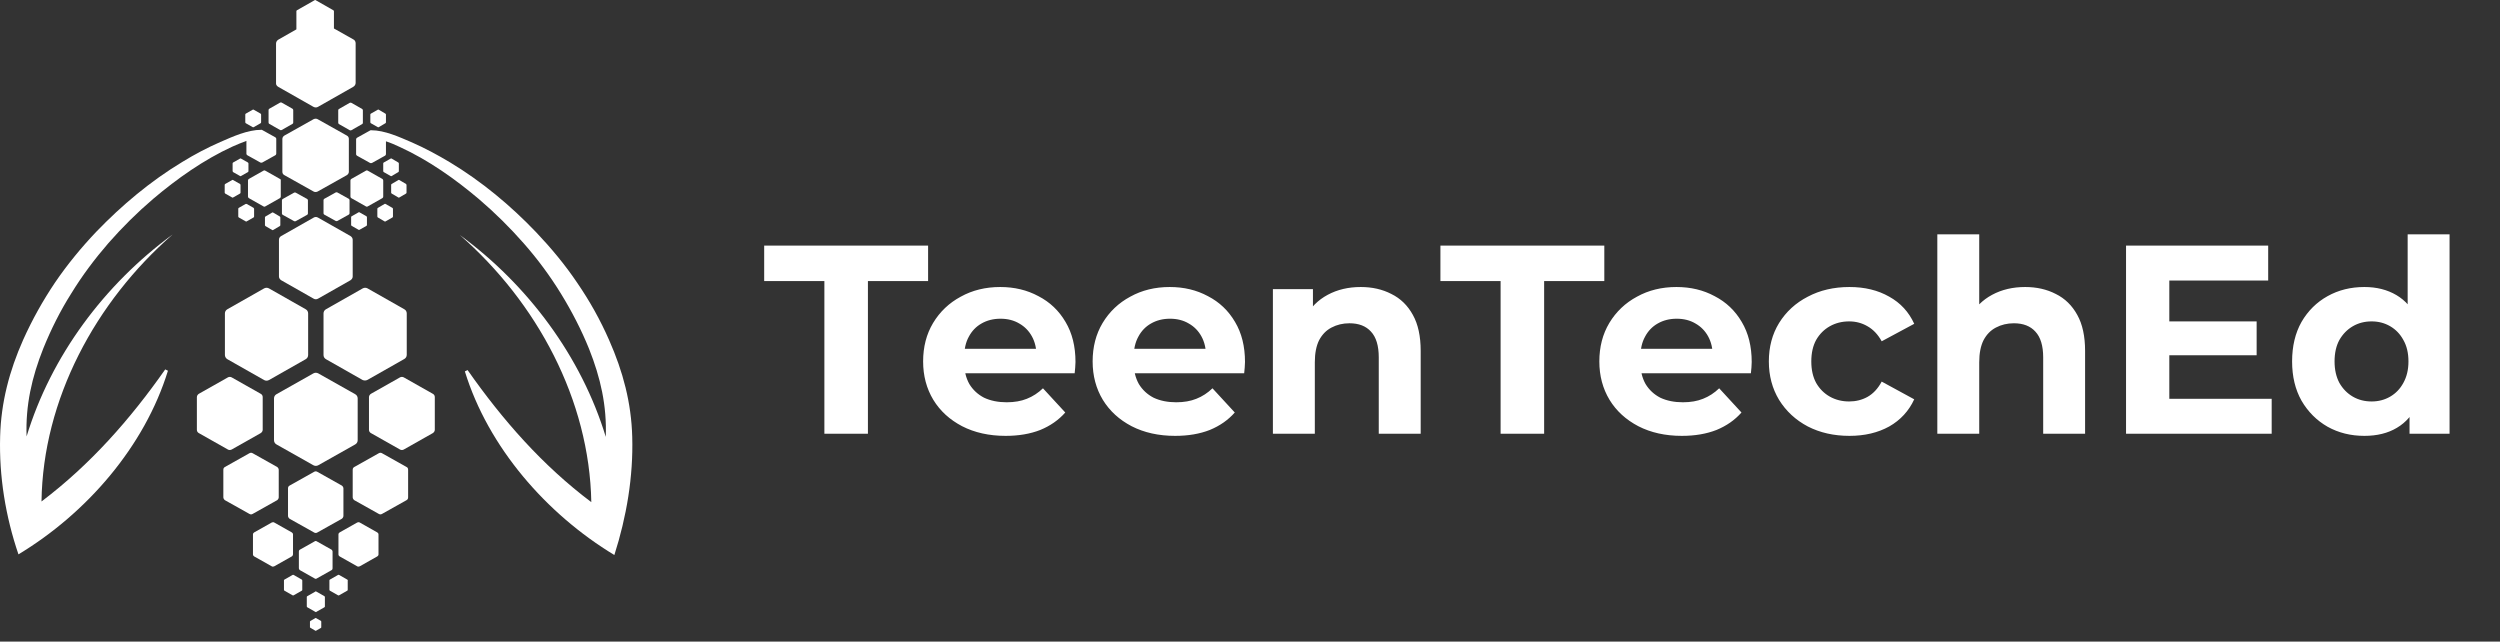 <?xml version="1.0" encoding="UTF-8"?> <svg xmlns="http://www.w3.org/2000/svg" width="113" height="29" viewBox="0 0 113 29" fill="none"><rect x="0" y="0" width="113" height="29" fill="#333333" stroke="none"/><path d="M37.262 19.604V12.705H34.541V11.102H41.95V12.705H39.23V19.604H37.262ZM45.454 19.701C44.709 19.701 44.053 19.555 43.486 19.264C42.928 18.972 42.494 18.576 42.187 18.074C41.879 17.564 41.725 16.985 41.725 16.337C41.725 15.681 41.875 15.102 42.175 14.6C42.482 14.09 42.899 13.693 43.426 13.41C43.952 13.118 44.547 12.973 45.211 12.973C45.851 12.973 46.425 13.11 46.936 13.386C47.454 13.653 47.863 14.041 48.162 14.552C48.462 15.053 48.612 15.657 48.612 16.361C48.612 16.434 48.608 16.519 48.599 16.616C48.591 16.705 48.583 16.79 48.575 16.871H43.268V15.766H47.579L46.851 16.094C46.851 15.754 46.782 15.458 46.644 15.207C46.506 14.956 46.316 14.762 46.073 14.624C45.83 14.479 45.547 14.406 45.223 14.406C44.899 14.406 44.612 14.479 44.361 14.624C44.118 14.762 43.928 14.96 43.79 15.22C43.652 15.47 43.584 15.77 43.584 16.118V16.41C43.584 16.766 43.66 17.082 43.814 17.357C43.976 17.624 44.199 17.831 44.482 17.977C44.774 18.114 45.114 18.183 45.502 18.183C45.851 18.183 46.154 18.13 46.413 18.025C46.681 17.92 46.923 17.762 47.142 17.551L48.15 18.645C47.85 18.985 47.474 19.248 47.021 19.434C46.567 19.612 46.045 19.701 45.454 19.701ZM53.116 19.701C52.371 19.701 51.715 19.555 51.148 19.264C50.59 18.972 50.157 18.576 49.849 18.074C49.541 17.564 49.387 16.985 49.387 16.337C49.387 15.681 49.537 15.102 49.837 14.6C50.144 14.09 50.561 13.693 51.088 13.41C51.614 13.118 52.209 12.973 52.873 12.973C53.513 12.973 54.087 13.11 54.598 13.386C55.116 13.653 55.525 14.041 55.824 14.552C56.124 15.053 56.274 15.657 56.274 16.361C56.274 16.434 56.27 16.519 56.261 16.616C56.253 16.705 56.245 16.79 56.237 16.871H50.93V15.766H55.241L54.513 16.094C54.513 15.754 54.444 15.458 54.306 15.207C54.169 14.956 53.978 14.762 53.735 14.624C53.492 14.479 53.209 14.406 52.885 14.406C52.561 14.406 52.274 14.479 52.023 14.624C51.78 14.762 51.59 14.96 51.452 15.22C51.314 15.47 51.245 15.77 51.245 16.118V16.41C51.245 16.766 51.322 17.082 51.476 17.357C51.638 17.624 51.861 17.831 52.144 17.977C52.436 18.114 52.776 18.183 53.164 18.183C53.513 18.183 53.816 18.13 54.075 18.025C54.343 17.92 54.586 17.762 54.804 17.551L55.812 18.645C55.513 18.985 55.136 19.248 54.683 19.434C54.229 19.612 53.707 19.701 53.116 19.701ZM61.507 12.973C62.025 12.973 62.486 13.078 62.891 13.288C63.304 13.491 63.628 13.807 63.863 14.236C64.098 14.657 64.215 15.199 64.215 15.863V19.604H62.32V16.155C62.32 15.628 62.203 15.24 61.968 14.989C61.742 14.738 61.418 14.612 60.996 14.612C60.697 14.612 60.426 14.677 60.183 14.806C59.948 14.928 59.762 15.118 59.624 15.377C59.495 15.636 59.43 15.969 59.43 16.373V19.604H57.535V13.07H59.345V14.879L59.005 14.333C59.239 13.896 59.575 13.56 60.013 13.325C60.45 13.09 60.948 12.973 61.507 12.973ZM67.827 19.604V12.705H65.107V11.102H72.515V12.705H69.795V19.604H67.827ZM76.019 19.701C75.274 19.701 74.618 19.555 74.051 19.264C73.493 18.972 73.059 18.576 72.752 18.074C72.444 17.564 72.29 16.985 72.29 16.337C72.29 15.681 72.44 15.102 72.74 14.6C73.047 14.09 73.464 13.693 73.991 13.41C74.517 13.118 75.112 12.973 75.776 12.973C76.416 12.973 76.991 13.11 77.501 13.386C78.019 13.653 78.428 14.041 78.727 14.552C79.027 15.053 79.177 15.657 79.177 16.361C79.177 16.434 79.173 16.519 79.165 16.616C79.156 16.705 79.148 16.79 79.14 16.871H73.833V15.766H78.144L77.416 16.094C77.416 15.754 77.347 15.458 77.209 15.207C77.072 14.956 76.881 14.762 76.638 14.624C76.395 14.479 76.112 14.406 75.788 14.406C75.464 14.406 75.177 14.479 74.926 14.624C74.683 14.762 74.493 14.96 74.355 15.22C74.217 15.47 74.149 15.77 74.149 16.118V16.41C74.149 16.766 74.225 17.082 74.379 17.357C74.541 17.624 74.764 17.831 75.047 17.977C75.339 18.114 75.679 18.183 76.067 18.183C76.416 18.183 76.719 18.13 76.978 18.025C77.246 17.92 77.489 17.762 77.707 17.551L78.715 18.645C78.416 18.985 78.039 19.248 77.586 19.434C77.132 19.612 76.61 19.701 76.019 19.701ZM83.596 19.701C82.891 19.701 82.264 19.559 81.713 19.276C81.163 18.985 80.73 18.584 80.414 18.074C80.106 17.564 79.952 16.985 79.952 16.337C79.952 15.681 80.106 15.102 80.414 14.6C80.73 14.09 81.163 13.693 81.713 13.41C82.264 13.118 82.891 12.973 83.596 12.973C84.284 12.973 84.883 13.118 85.394 13.41C85.904 13.693 86.28 14.102 86.523 14.636L85.053 15.426C84.883 15.118 84.669 14.892 84.41 14.746C84.159 14.6 83.883 14.527 83.584 14.527C83.26 14.527 82.969 14.6 82.709 14.746C82.45 14.892 82.244 15.098 82.09 15.365C81.944 15.632 81.871 15.956 81.871 16.337C81.871 16.717 81.944 17.041 82.09 17.308C82.244 17.576 82.45 17.782 82.709 17.928C82.969 18.074 83.26 18.146 83.584 18.146C83.883 18.146 84.159 18.078 84.41 17.94C84.669 17.794 84.883 17.564 85.053 17.248L86.523 18.049C86.28 18.576 85.904 18.985 85.394 19.276C84.883 19.559 84.284 19.701 83.596 19.701ZM91.538 12.973C92.056 12.973 92.518 13.078 92.923 13.288C93.335 13.491 93.659 13.807 93.894 14.236C94.129 14.657 94.246 15.199 94.246 15.863V19.604H92.352V16.155C92.352 15.628 92.234 15.24 91.999 14.989C91.773 14.738 91.449 14.612 91.028 14.612C90.728 14.612 90.457 14.677 90.214 14.806C89.979 14.928 89.793 15.118 89.656 15.377C89.526 15.636 89.461 15.969 89.461 16.373V19.604H87.567V10.592H89.461V14.879L89.036 14.333C89.271 13.896 89.607 13.56 90.044 13.325C90.481 13.09 90.979 12.973 91.538 12.973ZM97.907 14.527H102V16.058H97.907V14.527ZM98.053 18.025H102.68V19.604H96.097V11.102H102.522V12.681H98.053V18.025ZM106.87 19.701C106.255 19.701 105.7 19.564 105.206 19.288C104.712 19.005 104.32 18.612 104.028 18.11C103.745 17.608 103.603 17.017 103.603 16.337C103.603 15.649 103.745 15.053 104.028 14.552C104.32 14.05 104.712 13.661 105.206 13.386C105.7 13.11 106.255 12.973 106.87 12.973C107.421 12.973 107.903 13.094 108.316 13.337C108.729 13.58 109.048 13.948 109.275 14.442C109.502 14.936 109.615 15.568 109.615 16.337C109.615 17.098 109.506 17.73 109.287 18.232C109.069 18.726 108.753 19.094 108.34 19.337C107.935 19.58 107.445 19.701 106.87 19.701ZM107.198 18.146C107.506 18.146 107.785 18.074 108.036 17.928C108.287 17.782 108.486 17.576 108.631 17.308C108.785 17.033 108.862 16.709 108.862 16.337C108.862 15.956 108.785 15.632 108.631 15.365C108.486 15.098 108.287 14.892 108.036 14.746C107.785 14.6 107.506 14.527 107.198 14.527C106.882 14.527 106.599 14.6 106.348 14.746C106.097 14.892 105.895 15.098 105.741 15.365C105.595 15.632 105.522 15.956 105.522 16.337C105.522 16.709 105.595 17.033 105.741 17.308C105.895 17.576 106.097 17.782 106.348 17.928C106.599 18.074 106.882 18.146 107.198 18.146ZM108.911 19.604V18.268L108.947 16.325L108.826 14.394V10.592H110.72V19.604H108.911Z" fill="white"></path><path d="M16.167 19.898V18.008C16.167 17.928 16.126 17.858 16.055 17.818L14.388 16.878C14.317 16.838 14.235 16.838 14.163 16.878L12.497 17.818C12.426 17.858 12.385 17.928 12.385 18.008V19.898C12.385 19.978 12.426 20.048 12.497 20.088L14.163 21.028C14.235 21.068 14.317 21.068 14.388 21.028L16.055 20.088C16.126 20.048 16.167 19.978 16.167 19.898Z" fill="white"></path><path d="M19.561 17.798L18.252 17.058C18.201 17.028 18.13 17.028 18.079 17.058L16.77 17.798C16.719 17.828 16.678 17.888 16.678 17.948V19.428C16.678 19.488 16.709 19.548 16.77 19.578L18.079 20.318C18.13 20.348 18.201 20.348 18.252 20.318L19.561 19.578C19.612 19.548 19.653 19.488 19.653 19.428V17.948C19.653 17.888 19.622 17.828 19.561 17.798Z" fill="white"></path><path d="M12.609 10.838V12.498C12.609 12.568 12.65 12.627 12.712 12.668L14.173 13.498C14.235 13.537 14.316 13.537 14.378 13.498L15.84 12.668C15.901 12.627 15.942 12.568 15.942 12.498V10.838C15.942 10.768 15.901 10.707 15.84 10.668L14.378 9.838C14.316 9.797 14.235 9.797 14.173 9.838L12.712 10.668C12.64 10.707 12.609 10.768 12.609 10.838Z" fill="white"></path><path d="M15.676 6.127L14.357 5.387C14.306 5.357 14.235 5.357 14.174 5.387L12.855 6.127C12.804 6.157 12.763 6.217 12.763 6.277V7.767C12.763 7.827 12.793 7.887 12.855 7.917L14.174 8.657C14.225 8.687 14.296 8.687 14.357 8.657L15.676 7.917C15.727 7.887 15.768 7.827 15.768 7.767V6.277C15.768 6.217 15.738 6.157 15.676 6.127Z" fill="white"></path><path d="M17.281 8.087L16.627 7.717C16.596 7.697 16.566 7.697 16.535 7.717L15.881 8.087C15.85 8.107 15.84 8.127 15.84 8.157V8.887C15.84 8.917 15.86 8.947 15.881 8.957L16.535 9.327C16.566 9.347 16.596 9.347 16.627 9.327L17.281 8.957C17.312 8.937 17.322 8.917 17.322 8.887V8.157C17.322 8.127 17.302 8.097 17.281 8.087Z" fill="white"></path><path d="M15.247 8.698C15.227 8.688 15.196 8.688 15.175 8.698L14.654 8.988C14.634 8.998 14.623 9.028 14.623 9.048V9.638C14.623 9.658 14.634 9.688 14.654 9.698L15.175 9.988C15.196 9.998 15.227 9.998 15.247 9.988L15.768 9.698C15.789 9.688 15.799 9.658 15.799 9.638V9.048C15.799 9.028 15.789 8.998 15.768 8.988L15.247 8.698Z" fill="white"></path><path d="M16.208 10.387C16.218 10.397 16.239 10.397 16.249 10.387L16.566 10.207C16.576 10.197 16.586 10.187 16.586 10.167V9.817C16.586 9.807 16.576 9.787 16.566 9.777L16.249 9.597C16.239 9.587 16.218 9.587 16.208 9.597L15.891 9.777C15.881 9.787 15.871 9.797 15.871 9.817V10.167C15.871 10.177 15.881 10.197 15.891 10.207L16.208 10.387Z" fill="white"></path><path d="M17.056 9.438V9.788C17.056 9.798 17.067 9.818 17.077 9.828L17.384 10.008C17.394 10.018 17.414 10.018 17.424 10.008L17.741 9.828C17.752 9.818 17.762 9.808 17.762 9.788V9.438C17.762 9.428 17.752 9.408 17.741 9.398L17.424 9.218C17.414 9.208 17.394 9.208 17.384 9.218L17.077 9.398C17.067 9.408 17.056 9.418 17.056 9.438Z" fill="white"></path><path d="M17.701 7.167C17.69 7.157 17.67 7.157 17.66 7.167L17.343 7.347C17.332 7.357 17.322 7.367 17.322 7.387V7.737C17.322 7.747 17.332 7.767 17.343 7.777L17.66 7.957C17.67 7.967 17.69 7.967 17.701 7.957L18.007 7.777C18.017 7.767 18.028 7.757 18.028 7.737V7.387C18.028 7.377 18.017 7.357 18.007 7.347L17.701 7.167Z" fill="white"></path><path d="M17.077 5.748C17.087 5.758 17.108 5.758 17.118 5.748L17.424 5.568C17.435 5.558 17.445 5.548 17.445 5.528V5.178C17.445 5.168 17.435 5.148 17.424 5.138L17.118 4.958C17.108 4.948 17.087 4.948 17.077 4.958L16.76 5.138C16.75 5.148 16.739 5.158 16.739 5.178V5.528C16.739 5.538 16.75 5.558 16.76 5.568L17.077 5.748Z" fill="white"></path><path d="M18.048 8.137C18.038 8.127 18.017 8.127 18.007 8.137L17.7 8.317C17.69 8.327 17.68 8.337 17.68 8.357V8.707C17.68 8.717 17.69 8.737 17.7 8.747L18.007 8.927C18.017 8.937 18.038 8.937 18.048 8.927L18.355 8.747C18.365 8.737 18.375 8.727 18.375 8.707V8.357C18.375 8.347 18.365 8.327 18.355 8.317L18.048 8.137Z" fill="white"></path><path d="M15.809 4.647L15.319 4.927C15.298 4.937 15.288 4.957 15.288 4.987V5.547C15.288 5.567 15.298 5.597 15.319 5.607L15.809 5.887C15.83 5.897 15.861 5.897 15.881 5.887L16.372 5.607C16.392 5.597 16.402 5.577 16.402 5.547V4.987C16.402 4.967 16.392 4.937 16.372 4.927L15.881 4.647C15.861 4.637 15.83 4.637 15.809 4.647Z" fill="white"></path><path d="M12.579 3.927L14.164 4.827C14.235 4.867 14.317 4.867 14.378 4.827L15.963 3.927C16.034 3.887 16.075 3.817 16.075 3.747V1.957C16.075 1.877 16.034 1.807 15.963 1.777L15.094 1.287V0.507C15.094 0.497 15.084 0.477 15.073 0.467L14.266 0.007C14.256 -0.003 14.235 -0.003 14.225 0.007L13.417 0.467C13.407 0.477 13.397 0.487 13.397 0.507V1.327L12.589 1.787C12.518 1.827 12.477 1.897 12.477 1.967V3.757C12.467 3.817 12.508 3.887 12.579 3.927Z" fill="white"></path><path d="M15.523 23.317V22.078C15.523 22.027 15.492 21.977 15.451 21.948L14.347 21.328C14.296 21.297 14.245 21.297 14.194 21.328L13.09 21.948C13.039 21.977 13.018 22.017 13.018 22.078V23.317C13.018 23.367 13.049 23.418 13.09 23.448L14.194 24.067C14.245 24.098 14.296 24.098 14.347 24.067L15.451 23.448C15.492 23.418 15.523 23.367 15.523 23.317Z" fill="white"></path><path d="M18.375 21.108L17.271 20.488C17.22 20.457 17.169 20.457 17.118 20.488L16.014 21.108C15.963 21.137 15.942 21.177 15.942 21.238V22.477C15.942 22.527 15.973 22.578 16.014 22.608L17.118 23.227C17.169 23.258 17.22 23.258 17.271 23.227L18.375 22.608C18.426 22.578 18.447 22.538 18.447 22.477V21.238C18.447 21.177 18.426 21.128 18.375 21.108Z" fill="white"></path><path d="M14.317 24.468C14.286 24.448 14.255 24.448 14.225 24.468L13.55 24.848C13.52 24.867 13.509 24.898 13.509 24.927V25.688C13.509 25.718 13.53 25.747 13.55 25.767L14.225 26.148C14.255 26.168 14.286 26.168 14.317 26.148L14.992 25.767C15.022 25.747 15.032 25.718 15.032 25.688V24.927C15.032 24.898 15.012 24.867 14.992 24.848L14.317 24.468Z" fill="white"></path><path d="M13.642 26.198L13.274 25.988C13.254 25.977 13.244 25.977 13.223 25.988L12.855 26.198C12.835 26.207 12.835 26.227 12.835 26.238V26.657C12.835 26.677 12.845 26.688 12.855 26.698L13.223 26.907C13.244 26.918 13.254 26.918 13.274 26.907L13.642 26.698C13.663 26.688 13.663 26.668 13.663 26.657V26.238C13.663 26.227 13.652 26.207 13.642 26.198Z" fill="white"></path><path d="M10.473 20.318L11.782 19.578C11.833 19.548 11.874 19.488 11.874 19.428V17.948C11.874 17.888 11.843 17.828 11.782 17.798L10.473 17.058C10.422 17.028 10.351 17.028 10.3 17.058L8.991 17.798C8.94 17.828 8.899 17.888 8.899 17.948V19.428C8.899 19.488 8.93 19.548 8.991 19.578L10.3 20.318C10.351 20.348 10.412 20.348 10.473 20.318Z" fill="white"></path><path d="M10.279 16.237L11.935 17.177C12.007 17.217 12.088 17.217 12.16 17.177L13.816 16.237C13.887 16.197 13.928 16.127 13.928 16.047V14.167C13.928 14.087 13.887 14.017 13.816 13.977L12.16 13.037C12.088 12.997 12.007 12.997 11.935 13.037L10.279 13.977C10.207 14.017 10.166 14.087 10.166 14.167V16.047C10.166 16.117 10.207 16.197 10.279 16.237Z" fill="white"></path><path d="M16.617 17.167L18.273 16.227C18.345 16.187 18.385 16.117 18.385 16.037V14.167C18.385 14.087 18.345 14.017 18.273 13.977L16.617 13.037C16.545 12.997 16.464 12.997 16.392 13.037L14.736 13.977C14.664 14.017 14.623 14.087 14.623 14.167V16.047C14.623 16.127 14.664 16.197 14.736 16.237L16.392 17.177C16.464 17.207 16.545 17.207 16.617 17.167Z" fill="white"></path><path d="M12.599 22.477V21.238C12.599 21.188 12.569 21.137 12.528 21.108L11.424 20.488C11.373 20.457 11.322 20.457 11.27 20.488L10.166 21.108C10.115 21.137 10.095 21.177 10.095 21.238V22.477C10.095 22.527 10.126 22.578 10.166 22.608L11.27 23.227C11.322 23.258 11.373 23.258 11.424 23.227L12.528 22.608C12.569 22.578 12.599 22.527 12.599 22.477Z" fill="white"></path><path d="M13.244 25.058V24.157C13.244 24.117 13.223 24.087 13.193 24.067L12.395 23.617C12.364 23.598 12.324 23.598 12.283 23.617L11.485 24.067C11.455 24.087 11.434 24.117 11.434 24.157V25.058C11.434 25.098 11.455 25.128 11.485 25.148L12.283 25.598C12.313 25.617 12.354 25.617 12.395 25.598L13.193 25.148C13.223 25.128 13.244 25.087 13.244 25.058Z" fill="white"></path><path d="M15.697 26.198L15.329 25.988C15.308 25.977 15.298 25.977 15.278 25.988L14.91 26.198C14.889 26.207 14.889 26.227 14.889 26.238V26.657C14.889 26.677 14.899 26.688 14.91 26.698L15.278 26.907C15.298 26.918 15.308 26.918 15.329 26.907L15.697 26.698C15.717 26.688 15.717 26.668 15.717 26.657V26.238C15.727 26.227 15.717 26.207 15.697 26.198Z" fill="white"></path><path d="M14.296 26.738C14.286 26.738 14.276 26.728 14.276 26.728C14.266 26.728 14.256 26.728 14.256 26.738L13.888 26.948C13.867 26.958 13.867 26.978 13.867 26.988V27.408C13.867 27.428 13.877 27.438 13.888 27.448L14.256 27.658C14.266 27.658 14.276 27.668 14.276 27.668C14.286 27.668 14.296 27.668 14.296 27.658L14.665 27.448C14.685 27.438 14.685 27.418 14.685 27.408V26.988C14.685 26.968 14.675 26.958 14.665 26.948L14.296 26.738Z" fill="white"></path><path d="M14.286 27.938C14.276 27.927 14.266 27.927 14.255 27.938L14.031 28.067C14.02 28.078 14.01 28.087 14.01 28.098V28.348C14.01 28.358 14.02 28.367 14.031 28.378L14.255 28.508C14.266 28.517 14.276 28.517 14.286 28.508L14.511 28.378C14.521 28.367 14.521 28.358 14.521 28.348V28.098C14.521 28.087 14.511 28.078 14.511 28.067L14.286 27.938Z" fill="white"></path><path d="M17.056 24.067L16.259 23.617C16.228 23.598 16.188 23.598 16.147 23.617L15.349 24.067C15.319 24.087 15.298 24.117 15.298 24.157V25.058C15.298 25.098 15.319 25.128 15.349 25.148L16.147 25.598C16.177 25.617 16.218 25.617 16.259 25.598L17.056 25.148C17.087 25.128 17.108 25.098 17.108 25.058V24.157C17.108 24.117 17.087 24.087 17.056 24.067Z" fill="white"></path><path d="M12.65 8.087L11.996 7.717C11.966 7.697 11.935 7.697 11.904 7.717L11.25 8.087C11.219 8.107 11.209 8.127 11.209 8.157V8.887C11.209 8.917 11.229 8.947 11.25 8.957L11.904 9.327C11.935 9.347 11.966 9.347 11.996 9.327L12.65 8.957C12.681 8.937 12.691 8.917 12.691 8.887V8.157C12.701 8.127 12.681 8.097 12.65 8.087Z" fill="white"></path><path d="M12.743 9.057V9.647C12.743 9.667 12.753 9.697 12.773 9.707L13.295 9.997C13.315 10.007 13.346 10.007 13.366 9.997L13.888 9.707C13.908 9.697 13.918 9.667 13.918 9.647V9.057C13.918 9.037 13.908 9.007 13.888 8.997L13.366 8.707C13.346 8.697 13.315 8.697 13.295 8.707L12.773 8.997C12.763 9.007 12.743 9.027 12.743 9.057Z" fill="white"></path><path d="M12.671 10.177V9.827C12.671 9.817 12.661 9.797 12.65 9.787L12.344 9.607C12.334 9.597 12.313 9.597 12.303 9.607L11.996 9.787C11.986 9.797 11.976 9.807 11.976 9.827V10.177C11.976 10.187 11.986 10.207 11.996 10.217L12.303 10.397C12.313 10.407 12.334 10.407 12.344 10.397L12.65 10.217C12.661 10.207 12.671 10.197 12.671 10.177Z" fill="white"></path><path d="M11.107 9.217L10.79 9.397C10.78 9.407 10.77 9.417 10.77 9.437V9.787C10.77 9.797 10.78 9.817 10.79 9.827L11.107 10.007C11.117 10.017 11.138 10.017 11.148 10.007L11.465 9.827C11.475 9.817 11.485 9.807 11.485 9.787V9.437C11.485 9.427 11.475 9.407 11.465 9.397L11.148 9.217C11.138 9.217 11.117 9.217 11.107 9.217Z" fill="white"></path><path d="M10.892 7.167C10.882 7.157 10.862 7.157 10.851 7.167L10.534 7.347C10.524 7.357 10.514 7.367 10.514 7.387V7.737C10.514 7.747 10.524 7.767 10.534 7.777L10.851 7.957C10.862 7.967 10.882 7.967 10.892 7.957L11.209 7.777C11.219 7.767 11.23 7.757 11.23 7.737V7.387C11.23 7.377 11.219 7.357 11.209 7.347L10.892 7.167Z" fill="white"></path><path d="M11.424 5.748C11.434 5.758 11.455 5.758 11.465 5.748L11.782 5.568C11.792 5.558 11.802 5.548 11.802 5.528V5.178C11.802 5.168 11.792 5.148 11.782 5.138L11.465 4.958C11.455 4.948 11.434 4.948 11.424 4.958L11.107 5.138C11.097 5.148 11.087 5.158 11.087 5.178V5.528C11.087 5.538 11.097 5.558 11.107 5.568L11.424 5.748Z" fill="white"></path><path d="M10.494 8.137L10.177 8.317C10.167 8.327 10.156 8.337 10.156 8.357V8.707C10.156 8.717 10.167 8.737 10.177 8.747L10.494 8.927C10.504 8.937 10.524 8.937 10.535 8.927L10.851 8.747C10.862 8.737 10.872 8.727 10.872 8.707V8.357C10.872 8.347 10.862 8.327 10.851 8.317L10.535 8.137C10.524 8.127 10.504 8.127 10.494 8.137Z" fill="white"></path><path d="M12.17 5.597L12.661 5.877C12.681 5.887 12.712 5.887 12.732 5.877L13.223 5.597C13.243 5.587 13.254 5.567 13.254 5.537V4.977C13.254 4.957 13.243 4.927 13.223 4.917L12.732 4.637C12.712 4.627 12.681 4.627 12.661 4.637L12.17 4.917C12.15 4.927 12.139 4.947 12.139 4.977V5.537C12.139 5.567 12.15 5.587 12.17 5.597Z" fill="white"></path><path d="M7.805 10.597C4.718 12.857 2.306 16.097 1.202 19.727C1.151 18.317 1.437 17.057 1.958 15.747C2.306 14.887 2.725 14.047 3.226 13.257C3.716 12.457 4.279 11.707 4.902 10.987C5.526 10.277 6.2 9.607 6.926 8.987C8 8.077 9.216 7.217 10.504 6.627C10.708 6.537 10.923 6.447 11.138 6.367V6.947C11.138 6.977 11.148 6.997 11.179 7.017L11.771 7.347C11.792 7.357 11.823 7.357 11.853 7.347L12.446 7.017C12.467 7.007 12.487 6.977 12.487 6.947V6.277C12.487 6.247 12.477 6.227 12.446 6.207L11.853 5.877C11.843 5.867 11.823 5.867 11.812 5.867C11.189 5.867 10.514 6.177 9.962 6.417C9.369 6.677 8.797 6.977 8.245 7.317C6.803 8.187 5.505 9.277 4.35 10.477C3.675 11.187 3.042 11.957 2.49 12.767C1.938 13.587 1.457 14.447 1.048 15.357C0.425 16.757 0.047 18.187 0.006 19.727C-0.045 21.537 0.251 23.347 0.834 25.057C3.921 23.197 6.538 20.177 7.591 16.757L7.468 16.697C5.883 18.957 4.084 20.997 1.876 22.667C1.938 18.057 4.309 13.647 7.805 10.597Z" fill="white"></path><path d="M28.577 19.747C28.536 18.207 28.158 16.787 27.534 15.377C27.136 14.467 26.655 13.607 26.093 12.787C25.541 11.967 24.907 11.207 24.233 10.497C23.077 9.287 21.779 8.207 20.338 7.337C19.786 7.007 19.213 6.697 18.62 6.437C18.058 6.197 17.394 5.887 16.77 5.887C16.76 5.887 16.739 5.887 16.729 5.897L16.136 6.227C16.116 6.237 16.096 6.267 16.096 6.297V6.967C16.096 6.997 16.106 7.017 16.136 7.037L16.729 7.367C16.75 7.377 16.78 7.377 16.811 7.367L17.404 7.037C17.424 7.027 17.445 6.997 17.445 6.967V6.387C17.66 6.457 17.864 6.547 18.079 6.647C19.367 7.237 20.583 8.097 21.656 9.007C22.382 9.627 23.057 10.297 23.68 11.007C24.304 11.717 24.866 12.477 25.357 13.277C25.848 14.077 26.277 14.907 26.625 15.767C27.146 17.077 27.432 18.337 27.381 19.747C26.277 16.117 23.864 12.877 20.777 10.617C24.273 13.667 26.645 18.077 26.727 22.697C24.519 21.037 22.72 18.987 21.135 16.727L21.012 16.787C22.065 20.207 24.692 23.227 27.769 25.087C28.321 23.357 28.628 21.547 28.577 19.747Z" fill="white"></path></svg> 